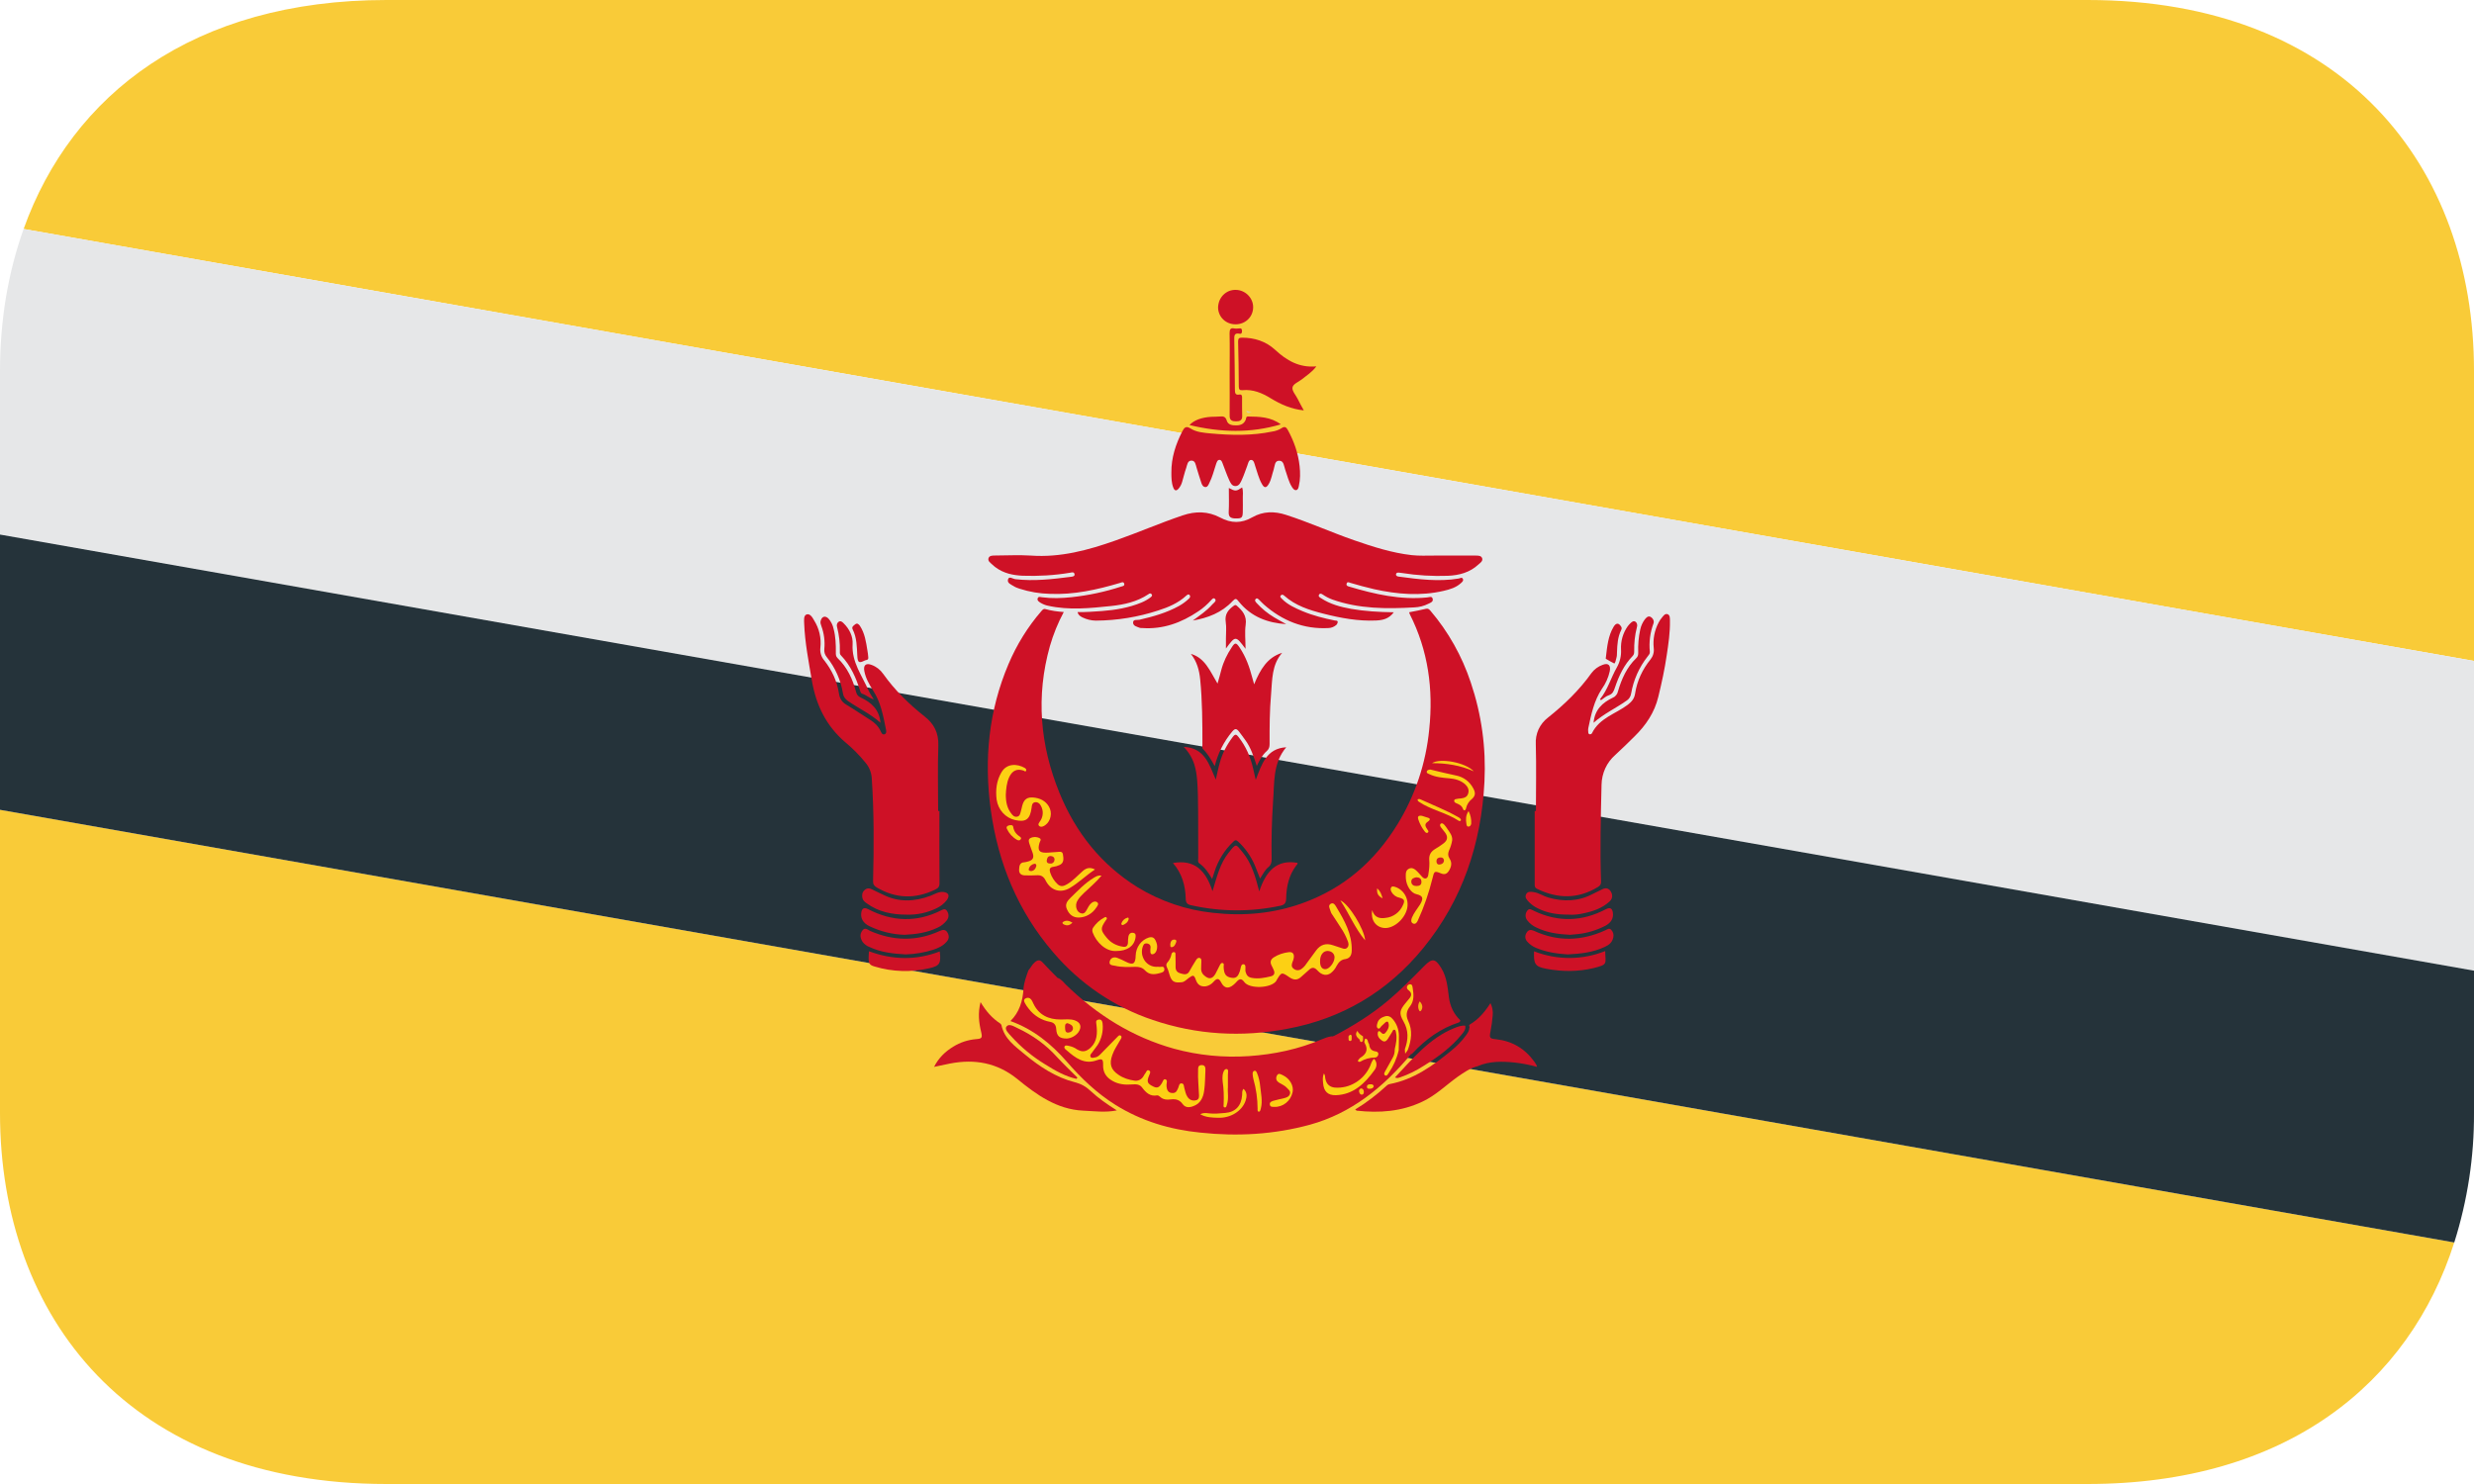 <svg width="40" height="24" viewBox="0 0 40 24" fill="none" xmlns="http://www.w3.org/2000/svg">
<g clip-path="url(#clip0_1054_5296)">
<path d="M0 18C0 21.314 2.108 24 6.25 24H33.75C36.97 24 38.955 22.373 39.681 20.093L0 13.096V18ZM40 6C40 2.686 37.892 0 33.75 0H6.25C3.126 0 1.159 1.529 0.382 3.703L40 10.689V6Z" fill="#F9CB38"/>
<path d="M0 8.644L40 15.698V10.689L0.382 3.703C0.129 4.411 0 5.186 0 6V8.644Z" fill="#E6E7E8"/>
<path d="M40 15.698L0 8.645V13.097L39.681 20.094C39.896 19.412 40.003 18.708 40 18.001V15.698Z" fill="#25333A"/>
<path fill-rule="evenodd" clip-rule="evenodd" d="M20.248 6.671C20.216 6.659 20.167 6.71 20.149 6.641C20.182 6.651 20.216 6.66 20.248 6.671Z" fill="#D5D0A3"/>
<path fill-rule="evenodd" clip-rule="evenodd" d="M17.199 9.898C17.105 10.073 17.03 10.258 16.975 10.449C16.747 11.259 16.815 12.051 17.129 12.821C17.392 13.468 17.808 13.985 18.392 14.349C18.764 14.576 19.179 14.717 19.607 14.762C20.104 14.819 20.591 14.776 21.065 14.604C21.721 14.367 22.225 13.934 22.597 13.327C22.88 12.866 23.055 12.341 23.108 11.796C23.176 11.146 23.091 10.519 22.794 9.934C22.789 9.924 22.787 9.914 22.783 9.902C22.875 9.884 22.964 9.868 23.053 9.846C23.088 9.837 23.106 9.852 23.129 9.879C23.417 10.217 23.638 10.611 23.78 11.038C23.955 11.558 24.028 12.092 24.001 12.64C23.951 13.647 23.643 14.558 23.012 15.332C22.432 16.043 21.692 16.475 20.81 16.639C20.077 16.777 19.349 16.737 18.64 16.496C18.017 16.288 17.459 15.909 17.026 15.399C16.461 14.74 16.136 13.961 16.018 13.091C15.908 12.282 15.985 11.493 16.306 10.739C16.439 10.425 16.618 10.136 16.838 9.882C16.858 9.861 16.871 9.84 16.906 9.851C17 9.878 17.094 9.89 17.199 9.898Z" fill="#CE1126"/>
<path fill-rule="evenodd" clip-rule="evenodd" d="M20.798 10.094C20.499 10.075 20.229 9.978 20.029 9.729C19.989 9.676 19.974 9.674 19.928 9.722C19.753 9.909 19.528 9.994 19.285 10.036C19.395 9.955 19.509 9.88 19.601 9.775L19.631 9.746C19.648 9.729 19.665 9.71 19.645 9.687C19.623 9.663 19.603 9.683 19.589 9.699C19.524 9.77 19.453 9.836 19.374 9.887C19.1 10.072 18.803 10.18 18.469 10.157C18.457 10.157 18.441 10.158 18.429 10.154C18.384 10.135 18.317 10.126 18.32 10.065C18.322 10.013 18.387 10.03 18.422 10.023C18.643 9.972 18.861 9.911 19.062 9.8C19.119 9.768 19.171 9.73 19.218 9.686C19.235 9.671 19.252 9.652 19.236 9.627C19.217 9.601 19.197 9.619 19.18 9.633C19.049 9.754 18.889 9.821 18.726 9.873C18.4 9.98 18.06 10.035 17.718 10.037C17.643 10.036 17.569 10.018 17.501 9.985C17.471 9.968 17.437 9.954 17.422 9.899C17.557 9.901 17.686 9.891 17.817 9.882C18.034 9.865 18.248 9.83 18.454 9.745C18.505 9.724 18.553 9.697 18.598 9.664C18.616 9.65 18.639 9.633 18.618 9.609C18.605 9.589 18.582 9.598 18.568 9.61C18.382 9.734 18.175 9.778 17.963 9.801C17.625 9.836 17.284 9.872 16.943 9.796C16.9 9.787 16.859 9.77 16.821 9.747C16.799 9.731 16.768 9.715 16.776 9.681C16.786 9.639 16.824 9.657 16.846 9.659C17.005 9.68 17.166 9.675 17.324 9.658C17.596 9.629 17.864 9.572 18.125 9.487C18.148 9.48 18.188 9.478 18.176 9.438C18.163 9.4 18.13 9.421 18.103 9.429C17.734 9.538 17.36 9.621 16.974 9.604C16.808 9.6 16.644 9.572 16.485 9.521C16.454 9.51 16.422 9.5 16.394 9.482C16.35 9.454 16.279 9.431 16.298 9.37C16.314 9.313 16.374 9.36 16.412 9.366C16.717 9.403 17.018 9.366 17.318 9.328C17.343 9.324 17.376 9.321 17.374 9.289C17.367 9.241 17.324 9.259 17.299 9.263C17.045 9.305 16.789 9.32 16.532 9.311C16.376 9.303 16.226 9.272 16.095 9.174C16.079 9.16 16.059 9.147 16.044 9.131C16.014 9.102 15.968 9.075 15.982 9.028C15.996 8.983 16.049 8.984 16.091 8.984C16.284 8.983 16.476 8.973 16.669 8.985C17.145 9.019 17.592 8.898 18.036 8.741C18.401 8.613 18.756 8.458 19.122 8.335C19.33 8.264 19.532 8.267 19.726 8.369C19.904 8.465 20.072 8.467 20.249 8.365C20.422 8.267 20.606 8.265 20.794 8.327C21.166 8.447 21.523 8.608 21.89 8.736C22.196 8.842 22.506 8.942 22.826 8.978C22.946 8.991 23.068 8.985 23.19 8.985C23.413 8.986 23.637 8.984 23.86 8.985C23.901 8.985 23.952 8.985 23.965 9.032C23.976 9.075 23.933 9.103 23.905 9.128C23.764 9.259 23.593 9.304 23.41 9.312C23.162 9.321 22.914 9.306 22.668 9.267C22.652 9.265 22.635 9.263 22.619 9.261C22.598 9.259 22.576 9.261 22.571 9.285C22.567 9.314 22.592 9.322 22.614 9.325C22.936 9.368 23.259 9.411 23.586 9.356C23.607 9.352 23.636 9.331 23.651 9.36C23.667 9.393 23.64 9.412 23.619 9.432C23.539 9.504 23.441 9.532 23.343 9.555C22.965 9.643 22.592 9.611 22.219 9.529C22.09 9.499 21.962 9.465 21.835 9.427C21.811 9.419 21.783 9.403 21.773 9.437C21.761 9.472 21.791 9.481 21.814 9.487C22.227 9.61 22.642 9.705 23.076 9.662C23.105 9.659 23.151 9.637 23.163 9.681C23.178 9.731 23.131 9.747 23.097 9.763C23.025 9.8 22.946 9.82 22.866 9.823C22.42 9.848 21.975 9.849 21.542 9.696C21.488 9.676 21.435 9.649 21.387 9.616C21.369 9.604 21.345 9.59 21.329 9.614C21.308 9.643 21.334 9.659 21.357 9.673C21.507 9.772 21.674 9.816 21.846 9.847C22.067 9.885 22.293 9.899 22.535 9.902C22.455 10.011 22.352 10.03 22.249 10.035C21.96 10.048 21.678 9.996 21.399 9.925C21.171 9.867 20.946 9.797 20.763 9.633C20.748 9.619 20.727 9.61 20.711 9.627C20.686 9.65 20.711 9.668 20.725 9.683C20.82 9.781 20.939 9.833 21.059 9.884C21.228 9.955 21.405 9.999 21.582 10.035C21.599 10.039 21.628 10.031 21.628 10.059C21.628 10.075 21.616 10.1 21.602 10.11C21.567 10.139 21.525 10.155 21.481 10.157C21.081 10.179 20.735 10.041 20.434 9.776C20.408 9.755 20.387 9.727 20.361 9.704C20.346 9.691 20.327 9.665 20.305 9.685C20.279 9.708 20.298 9.73 20.315 9.75C20.4 9.843 20.495 9.921 20.602 9.985C20.665 10.024 20.732 10.057 20.796 10.094" fill="#CE1126"/>
<path fill-rule="evenodd" clip-rule="evenodd" d="M22.812 17.05C22.366 17.585 21.848 18.005 21.177 18.19C20.595 18.348 20.006 18.381 19.407 18.317C18.918 18.268 18.457 18.132 18.034 17.868C17.735 17.681 17.481 17.439 17.25 17.172C16.996 16.881 16.705 16.645 16.337 16.513C16.483 16.369 16.536 16.188 16.548 15.99C16.556 15.887 16.593 15.79 16.627 15.694C16.665 15.651 16.687 15.598 16.731 15.562C16.778 15.522 16.814 15.518 16.858 15.566C16.936 15.652 17.018 15.732 17.098 15.814C17.156 15.833 17.192 15.882 17.233 15.924C17.737 16.416 18.314 16.774 18.981 16.96C19.379 17.069 19.786 17.107 20.193 17.08C20.599 17.052 20.995 16.969 21.374 16.807C21.422 16.787 21.47 16.768 21.523 16.761H21.552C21.595 16.74 21.638 16.752 21.68 16.763C21.72 16.774 21.759 16.774 21.799 16.757C21.82 16.763 21.814 16.79 21.83 16.801C21.833 16.781 21.836 16.762 21.848 16.745C21.884 16.733 21.881 16.768 21.891 16.786C21.912 16.818 21.933 16.815 21.953 16.789C21.988 16.798 22.026 16.815 22.036 16.758C22.06 16.757 22.069 16.775 22.078 16.795C22.084 16.822 22.075 16.853 22.089 16.877C22.142 16.984 22.1 17.057 22.013 17.116C22.01 17.12 22.006 17.124 22.004 17.136C22.068 17.106 22.128 17.078 22.198 17.081C22.217 17.082 22.24 17.076 22.242 17.051C22.247 17.025 22.219 17.023 22.204 17.015C22.124 16.969 22.11 16.942 22.141 16.875C22.276 16.884 22.407 16.915 22.538 16.954C22.585 16.997 22.557 17.043 22.543 17.088C22.511 17.177 22.454 17.251 22.422 17.339C22.492 17.259 22.534 17.163 22.569 17.062C22.579 17.033 22.573 16.997 22.604 16.979C22.641 16.981 22.676 16.972 22.71 16.963C22.722 16.981 22.74 16.99 22.762 16.98C22.786 16.998 22.815 17.013 22.812 17.05Z" fill="#CE1226"/>
<path fill-rule="evenodd" clip-rule="evenodd" d="M24.833 13.116C24.833 12.757 24.841 12.398 24.831 12.037C24.826 11.954 24.841 11.871 24.875 11.796C24.91 11.721 24.962 11.656 25.026 11.607C25.291 11.396 25.533 11.163 25.732 10.884C25.778 10.823 25.841 10.777 25.912 10.752C26.002 10.717 26.046 10.757 26.027 10.855C26.004 10.958 25.961 11.055 25.9 11.14C25.772 11.333 25.727 11.554 25.68 11.775C25.675 11.794 25.677 11.816 25.679 11.836C25.679 11.853 25.683 11.873 25.702 11.875C25.713 11.877 25.735 11.869 25.738 11.86C25.86 11.609 26.123 11.546 26.319 11.397C26.382 11.348 26.424 11.298 26.436 11.219C26.468 11.009 26.556 10.825 26.686 10.664C26.706 10.639 26.721 10.611 26.73 10.579C26.739 10.548 26.742 10.515 26.738 10.483C26.722 10.339 26.75 10.193 26.818 10.066C26.832 10.039 26.849 10.013 26.869 9.99C26.893 9.96 26.921 9.918 26.962 9.933C27.003 9.948 26.999 10.001 27 10.039C27.003 10.226 26.976 10.411 26.948 10.595C26.915 10.823 26.866 11.046 26.812 11.268C26.75 11.526 26.61 11.73 26.428 11.909C26.325 12.01 26.221 12.114 26.113 12.212C26.046 12.271 25.991 12.345 25.953 12.428C25.916 12.511 25.895 12.601 25.894 12.693C25.882 13.214 25.867 13.732 25.886 14.252C25.889 14.299 25.873 14.323 25.834 14.346C25.512 14.541 25.186 14.537 24.854 14.376C24.808 14.354 24.813 14.324 24.813 14.287V13.115L24.833 13.116ZM15.189 13.116C15.189 13.502 15.186 13.891 15.19 14.28C15.191 14.342 15.169 14.363 15.116 14.389C14.794 14.543 14.482 14.533 14.174 14.352C14.129 14.324 14.114 14.299 14.116 14.245C14.13 13.689 14.132 13.133 14.094 12.575C14.086 12.486 14.051 12.402 13.994 12.335C13.895 12.212 13.783 12.1 13.662 12C13.358 11.738 13.193 11.402 13.126 11.003C13.074 10.698 13.014 10.394 13.002 10.084C13.001 10.03 12.99 9.956 13.041 9.937C13.098 9.919 13.136 9.986 13.163 10.034C13.246 10.167 13.281 10.318 13.264 10.476C13.259 10.513 13.263 10.55 13.274 10.586C13.285 10.621 13.303 10.654 13.327 10.681C13.449 10.837 13.533 11.011 13.564 11.213C13.575 11.294 13.611 11.354 13.684 11.397C13.817 11.476 13.946 11.565 14.078 11.648C14.146 11.692 14.2 11.744 14.236 11.82C14.248 11.847 14.264 11.886 14.299 11.876C14.34 11.863 14.329 11.816 14.322 11.785C14.279 11.569 14.238 11.353 14.115 11.165C14.054 11.069 13.996 10.969 13.975 10.855C13.955 10.758 14.001 10.718 14.091 10.753C14.167 10.78 14.233 10.831 14.28 10.899C14.469 11.165 14.698 11.388 14.948 11.586C15.097 11.702 15.178 11.848 15.171 12.057C15.159 12.409 15.168 12.763 15.168 13.116L15.189 13.116ZM19.138 12.079C19.477 12.093 19.549 12.36 19.657 12.608C19.681 12.507 19.697 12.421 19.721 12.339C19.762 12.182 19.837 12.043 19.933 11.916C19.973 11.864 19.993 11.879 20.024 11.918C20.146 12.073 20.221 12.248 20.264 12.443L20.303 12.612C20.4 12.36 20.475 12.104 20.796 12.085C20.574 12.348 20.607 12.666 20.583 12.964C20.562 13.274 20.554 13.585 20.56 13.896C20.56 13.947 20.55 13.989 20.509 14.022C20.452 14.069 20.418 14.137 20.373 14.208C20.343 14.133 20.316 14.063 20.289 13.996C20.226 13.848 20.133 13.716 20.017 13.609C19.983 13.578 19.966 13.586 19.937 13.615C19.798 13.747 19.694 13.915 19.635 14.101C19.623 14.136 19.611 14.171 19.598 14.215C19.538 14.112 19.479 14.024 19.39 13.962C19.36 13.94 19.374 13.903 19.373 13.874C19.371 13.537 19.375 13.201 19.368 12.865C19.362 12.695 19.36 12.527 19.31 12.363C19.275 12.255 19.216 12.158 19.138 12.079Z" fill="#CE1126"/>
<path fill-rule="evenodd" clip-rule="evenodd" d="M20.277 11.067C20.376 10.826 20.492 10.63 20.73 10.558C20.561 10.75 20.57 10.993 20.551 11.226C20.527 11.495 20.526 11.764 20.527 12.033C20.527 12.081 20.517 12.114 20.482 12.146C20.41 12.208 20.366 12.292 20.32 12.387C20.27 12.236 20.224 12.093 20.137 11.973C20.105 11.926 20.069 11.882 20.036 11.836C19.994 11.781 19.969 11.775 19.921 11.833C19.787 11.993 19.691 12.184 19.64 12.39C19.58 12.283 19.526 12.189 19.448 12.112C19.435 12.1 19.441 12.063 19.441 12.038C19.441 11.686 19.439 11.337 19.405 10.989C19.39 10.837 19.351 10.696 19.254 10.575C19.483 10.639 19.564 10.854 19.685 11.055C19.709 10.969 19.73 10.902 19.746 10.835C19.781 10.702 19.84 10.582 19.913 10.472C19.967 10.386 19.986 10.388 20.044 10.475C20.143 10.622 20.202 10.788 20.247 10.96L20.277 11.067ZM18.939 7.641C18.937 7.402 19.009 7.184 19.116 6.976C19.145 6.92 19.172 6.881 19.248 6.929C19.345 6.991 19.462 6.999 19.575 7.01C19.909 7.04 20.241 7.048 20.572 6.979C20.623 6.972 20.672 6.954 20.717 6.927C20.776 6.884 20.801 6.915 20.826 6.962C20.922 7.139 20.989 7.329 21.012 7.536C21.024 7.646 21.024 7.752 21 7.86C20.994 7.886 20.988 7.922 20.956 7.926C20.924 7.93 20.907 7.902 20.891 7.88C20.835 7.793 20.813 7.69 20.779 7.594C20.759 7.538 20.758 7.451 20.683 7.451C20.607 7.449 20.611 7.537 20.593 7.594C20.567 7.67 20.556 7.751 20.517 7.821C20.476 7.895 20.441 7.899 20.401 7.824C20.35 7.734 20.328 7.634 20.294 7.536C20.281 7.498 20.274 7.438 20.227 7.438C20.189 7.438 20.18 7.494 20.166 7.532C20.137 7.607 20.113 7.683 20.08 7.755C20.059 7.802 20.035 7.862 19.973 7.861C19.914 7.861 19.892 7.803 19.871 7.758C19.835 7.679 19.806 7.594 19.774 7.512C19.762 7.481 19.751 7.436 19.715 7.437C19.681 7.438 19.67 7.482 19.659 7.514C19.626 7.614 19.6 7.719 19.552 7.812C19.539 7.839 19.526 7.876 19.492 7.877C19.453 7.877 19.434 7.842 19.424 7.81C19.395 7.729 19.373 7.646 19.347 7.565C19.332 7.518 19.327 7.451 19.267 7.449C19.199 7.446 19.195 7.52 19.179 7.567C19.153 7.639 19.136 7.716 19.114 7.79C19.103 7.831 19.083 7.87 19.056 7.902C19.02 7.943 18.991 7.94 18.97 7.886C18.939 7.806 18.939 7.722 18.939 7.641Z" fill="#CE1126"/>
<path fill-rule="evenodd" clip-rule="evenodd" d="M23.891 17.243C23.77 17.273 23.669 17.344 23.568 17.414C23.38 17.549 23.212 17.715 23.002 17.814C22.662 17.977 22.302 18.003 21.935 17.962C21.935 17.962 21.922 17.953 21.91 17.944C22.096 17.831 22.267 17.699 22.425 17.553C22.437 17.542 22.453 17.535 22.469 17.532C22.853 17.46 23.164 17.238 23.463 16.993C23.551 16.921 23.633 16.84 23.702 16.745C23.727 16.709 23.756 16.672 23.756 16.622C23.773 16.608 23.734 16.587 23.767 16.567C23.904 16.486 24.005 16.368 24.098 16.223C24.129 16.284 24.141 16.354 24.134 16.423C24.127 16.508 24.116 16.593 24.099 16.678C24.078 16.785 24.084 16.797 24.187 16.807C24.445 16.835 24.652 16.955 24.808 17.171C24.82 17.187 24.831 17.205 24.841 17.222C24.845 17.232 24.849 17.243 24.851 17.254C24.733 17.221 24.613 17.198 24.491 17.184C24.288 17.164 24.085 17.158 23.891 17.243Z" fill="#CD1226"/>
<path fill-rule="evenodd" clip-rule="evenodd" d="M21.955 16.791C21.954 16.808 21.983 16.84 21.946 16.842C21.919 16.845 21.886 16.84 21.874 16.805C21.866 16.786 21.876 16.76 21.856 16.745C21.831 16.728 21.825 16.769 21.805 16.762C21.788 16.796 21.768 16.812 21.725 16.799C21.671 16.78 21.611 16.771 21.553 16.762C21.869 16.596 22.173 16.41 22.448 16.177C22.651 16.005 22.838 15.815 23.026 15.624C23.155 15.492 23.207 15.499 23.304 15.659C23.392 15.802 23.405 15.966 23.426 16.127C23.445 16.273 23.504 16.4 23.611 16.501C23.609 16.518 23.602 16.528 23.588 16.535C23.296 16.63 23.051 16.804 22.84 17.033C22.832 17.042 22.823 17.044 22.813 17.051C22.801 17.022 22.76 17.018 22.762 16.98C22.739 16.951 22.753 16.918 22.764 16.89C22.805 16.773 22.801 16.643 22.752 16.528C22.731 16.484 22.723 16.435 22.728 16.387C22.733 16.338 22.751 16.292 22.78 16.254C22.805 16.216 22.822 16.173 22.829 16.127C22.835 16.082 22.832 16.035 22.818 15.991C22.814 15.979 22.81 15.963 22.792 15.965C22.835 16.119 22.835 16.12 22.723 16.26C22.698 16.287 22.681 16.321 22.675 16.358C22.67 16.395 22.675 16.433 22.691 16.467C22.713 16.523 22.745 16.574 22.763 16.63C22.783 16.686 22.788 16.747 22.78 16.806C22.771 16.866 22.748 16.922 22.713 16.969C22.684 17.003 22.652 17.023 22.614 16.983C22.581 16.934 22.594 16.879 22.598 16.826C22.607 16.717 22.579 16.607 22.517 16.517C22.486 16.471 22.443 16.45 22.388 16.468C22.335 16.483 22.295 16.516 22.292 16.587C22.335 16.578 22.352 16.54 22.381 16.524C22.43 16.495 22.46 16.511 22.468 16.569C22.483 16.671 22.409 16.745 22.307 16.724C22.31 16.769 22.331 16.797 22.366 16.805C22.403 16.815 22.422 16.783 22.44 16.759C22.462 16.726 22.477 16.689 22.504 16.66C22.523 16.638 22.544 16.629 22.569 16.654C22.616 16.702 22.604 16.915 22.549 16.969C22.41 16.948 22.271 16.919 22.135 16.881C22.083 16.878 22.097 16.819 22.07 16.796L22.036 16.762C21.998 16.779 21.979 16.742 21.953 16.726C21.946 16.75 21.963 16.769 21.955 16.791Z" fill="#CC1126"/>
<path fill-rule="evenodd" clip-rule="evenodd" d="M19.604 14.413C19.677 14.175 19.726 13.964 19.862 13.794C19.99 13.632 19.976 13.643 20.096 13.79C20.235 13.961 20.296 14.17 20.36 14.416C20.467 14.089 20.642 13.896 20.977 13.954C20.986 13.971 20.969 13.984 20.959 13.996C20.841 14.15 20.799 14.333 20.795 14.526C20.794 14.598 20.775 14.632 20.702 14.648C20.226 14.75 19.734 14.747 19.258 14.64C19.198 14.627 19.172 14.603 19.171 14.534C19.165 14.323 19.112 14.125 18.964 13.957C19.317 13.895 19.496 14.081 19.604 14.413ZM21.08 6.637C20.875 6.616 20.706 6.539 20.548 6.443C20.403 6.353 20.257 6.294 20.089 6.31C20.046 6.315 20.029 6.299 20.029 6.253C20.027 6.01 20.025 5.766 20.018 5.521C20.018 5.471 20.036 5.461 20.081 5.461C20.282 5.461 20.465 5.519 20.615 5.656C20.802 5.83 21.006 5.95 21.283 5.925C21.211 6.021 21.125 6.072 21.048 6.135C20.994 6.178 20.906 6.208 20.897 6.268C20.888 6.322 20.95 6.389 20.98 6.449C21.009 6.508 21.041 6.565 21.08 6.637ZM25.346 15.435C25.177 15.424 25.006 15.4 24.841 15.332C24.782 15.309 24.729 15.271 24.687 15.222C24.651 15.175 24.655 15.123 24.686 15.078C24.714 15.034 24.752 15.033 24.801 15.053C25.185 15.232 25.569 15.22 25.953 15.046C25.984 15.033 26.015 15.001 26.051 15.038C26.083 15.073 26.095 15.118 26.083 15.165C26.065 15.243 26.013 15.284 25.945 15.314C25.756 15.403 25.555 15.425 25.346 15.435ZM14.646 15.435C14.447 15.424 14.248 15.404 14.061 15.317C14.017 15.301 13.978 15.273 13.948 15.235C13.909 15.175 13.896 15.113 13.941 15.051C13.986 14.987 14.032 15.04 14.072 15.057C14.446 15.219 14.82 15.227 15.194 15.056C15.242 15.034 15.286 15.029 15.317 15.079C15.347 15.129 15.35 15.181 15.306 15.229C15.248 15.298 15.168 15.333 15.088 15.36C14.944 15.405 14.796 15.43 14.646 15.435Z" fill="#CE1126"/>
<path fill-rule="evenodd" clip-rule="evenodd" d="M14.624 15.118C14.427 15.112 14.233 15.064 14.054 14.977C13.957 14.928 13.915 14.858 13.924 14.768C13.933 14.689 13.97 14.669 14.037 14.704C14.426 14.906 14.818 14.921 15.212 14.725C15.246 14.707 15.281 14.69 15.307 14.727C15.341 14.773 15.347 14.828 15.312 14.879C15.271 14.933 15.218 14.976 15.158 15.003C14.989 15.084 14.81 15.109 14.624 15.118ZM25.383 15.118C25.187 15.108 25.011 15.082 24.846 15.003C24.784 14.976 24.73 14.934 24.689 14.879C24.673 14.857 24.665 14.83 24.666 14.802C24.667 14.774 24.677 14.748 24.694 14.727C24.727 14.681 24.766 14.715 24.804 14.732C25.195 14.918 25.581 14.905 25.965 14.704C26.032 14.669 26.07 14.689 26.078 14.768C26.087 14.854 26.047 14.923 25.956 14.972C25.817 15.043 25.668 15.089 25.514 15.106C25.466 15.111 25.416 15.115 25.383 15.118Z" fill="#CE1126"/>
<path fill-rule="evenodd" clip-rule="evenodd" d="M25.362 14.792C25.177 14.792 25.016 14.767 24.865 14.691C24.812 14.666 24.763 14.632 24.721 14.589C24.689 14.554 24.648 14.516 24.674 14.463C24.7 14.41 24.755 14.422 24.799 14.428C24.883 14.441 24.953 14.492 25.032 14.515C25.277 14.585 25.515 14.58 25.747 14.46C25.798 14.434 25.851 14.409 25.903 14.383C25.957 14.354 26.008 14.361 26.042 14.415C26.076 14.47 26.076 14.53 26.025 14.578C25.901 14.692 25.749 14.741 25.591 14.773C25.516 14.79 25.439 14.797 25.362 14.792ZM14.654 14.792C14.424 14.791 14.205 14.75 14.012 14.608C13.983 14.588 13.953 14.564 13.944 14.526C13.933 14.479 13.938 14.433 13.975 14.398C14.01 14.363 14.051 14.359 14.096 14.382C14.157 14.414 14.22 14.441 14.283 14.472C14.533 14.595 14.787 14.583 15.044 14.487C15.112 14.461 15.177 14.416 15.256 14.426C15.337 14.437 15.359 14.483 15.31 14.555C15.265 14.613 15.207 14.659 15.142 14.689C14.989 14.763 14.822 14.798 14.654 14.792ZM25.765 11.689C25.783 11.477 25.91 11.363 26.075 11.284C26.096 11.276 26.115 11.262 26.129 11.244C26.144 11.227 26.154 11.206 26.159 11.183C26.218 10.98 26.302 10.791 26.454 10.645C26.483 10.618 26.488 10.589 26.487 10.553C26.482 10.428 26.493 10.301 26.52 10.179C26.533 10.12 26.558 10.065 26.594 10.017C26.617 9.989 26.645 9.956 26.686 9.976C26.726 9.999 26.749 10.043 26.733 10.085C26.679 10.23 26.659 10.387 26.675 10.542C26.678 10.574 26.656 10.593 26.639 10.617C26.502 10.79 26.41 10.997 26.372 11.218C26.368 11.242 26.36 11.265 26.346 11.285C26.333 11.305 26.316 11.321 26.296 11.333C26.123 11.455 25.93 11.543 25.765 11.689ZM14.236 11.689C14.072 11.543 13.88 11.455 13.708 11.336C13.665 11.303 13.637 11.268 13.629 11.214C13.593 10.998 13.504 10.796 13.368 10.628C13.353 10.61 13.341 10.589 13.334 10.566C13.327 10.543 13.325 10.518 13.328 10.495C13.34 10.368 13.323 10.241 13.279 10.122C13.269 10.094 13.26 10.07 13.269 10.04C13.287 9.97 13.34 9.952 13.392 10.001C13.436 10.049 13.466 10.11 13.479 10.175C13.511 10.298 13.515 10.424 13.514 10.55C13.513 10.583 13.513 10.615 13.542 10.643C13.699 10.793 13.788 10.986 13.843 11.197C13.857 11.246 13.882 11.264 13.921 11.283C14.087 11.361 14.216 11.473 14.236 11.689ZM19.976 5.245C19.818 5.245 19.695 5.124 19.694 4.972C19.695 4.934 19.703 4.896 19.717 4.861C19.732 4.826 19.753 4.795 19.779 4.768C19.806 4.742 19.837 4.721 19.871 4.707C19.905 4.694 19.941 4.687 19.978 4.688C20.131 4.688 20.26 4.815 20.261 4.965C20.263 5.122 20.137 5.246 19.976 5.245ZM15.194 15.387C15.217 15.578 15.196 15.62 15.026 15.659C14.734 15.727 14.431 15.718 14.144 15.632C14.041 15.603 14.034 15.575 14.05 15.384C14.43 15.525 14.812 15.534 15.194 15.387ZM25.953 15.381C25.956 15.587 26.005 15.597 25.767 15.656C25.516 15.716 25.259 15.716 25.004 15.668C24.82 15.634 24.793 15.591 24.803 15.385C25.174 15.53 25.583 15.529 25.953 15.381ZM20.708 6.863C20.22 7.008 19.735 6.995 19.232 6.874C19.305 6.794 19.431 6.75 19.584 6.741C19.63 6.739 19.674 6.74 19.718 6.736C19.771 6.732 19.814 6.73 19.835 6.804C19.857 6.875 19.931 6.881 19.998 6.879C20.062 6.877 20.115 6.854 20.142 6.786C20.15 6.767 20.143 6.736 20.176 6.736C20.36 6.738 20.545 6.741 20.708 6.863Z" fill="#CE1126"/>
<path fill-rule="evenodd" clip-rule="evenodd" d="M25.869 11.308C25.994 11.155 26.046 10.959 26.143 10.791C26.192 10.704 26.215 10.604 26.209 10.503C26.202 10.369 26.24 10.238 26.316 10.13C26.329 10.112 26.344 10.096 26.36 10.08C26.383 10.058 26.41 10.035 26.441 10.054C26.472 10.076 26.476 10.111 26.465 10.147C26.432 10.273 26.42 10.401 26.422 10.53C26.422 10.56 26.42 10.585 26.398 10.608C26.259 10.751 26.175 10.928 26.112 11.116C26.092 11.176 26.075 11.223 26.009 11.245C25.965 11.258 25.927 11.297 25.885 11.324C25.881 11.318 25.875 11.312 25.869 11.308ZM14.127 11.31C14.054 11.291 14.005 11.238 13.939 11.219C13.918 11.212 13.913 11.193 13.906 11.172C13.841 10.961 13.753 10.762 13.598 10.601C13.575 10.58 13.579 10.556 13.579 10.529C13.582 10.4 13.567 10.271 13.535 10.146C13.524 10.111 13.529 10.076 13.561 10.055C13.592 10.035 13.618 10.058 13.641 10.081C13.733 10.172 13.793 10.292 13.785 10.418C13.768 10.709 13.937 10.924 14.042 11.165C14.064 11.216 14.098 11.262 14.127 11.31Z" fill="#CE1126"/>
<path fill-rule="evenodd" clip-rule="evenodd" d="M19.881 6.044C19.881 5.828 19.885 5.607 19.88 5.39C19.88 5.326 19.895 5.298 19.958 5.312C19.985 5.317 20.013 5.312 20.041 5.311C20.069 5.307 20.079 5.318 20.081 5.35C20.081 5.379 20.076 5.404 20.042 5.397C19.95 5.379 19.955 5.435 19.956 5.502C19.96 5.768 19.965 6.035 19.966 6.302C19.966 6.358 19.974 6.392 20.036 6.381C20.08 6.374 20.084 6.404 20.082 6.44C20.082 6.533 20.081 6.629 20.084 6.723C20.088 6.801 20.042 6.814 19.985 6.814C19.925 6.814 19.88 6.802 19.881 6.723C19.883 6.496 19.881 6.271 19.881 6.044Z" fill="#CD1126"/>
<path fill-rule="evenodd" clip-rule="evenodd" d="M20.138 10.493C19.977 10.278 19.977 10.278 19.821 10.488V10.326C19.821 10.238 19.831 10.147 19.818 10.06C19.798 9.931 19.86 9.86 19.95 9.795C19.971 9.781 19.98 9.782 19.998 9.797C20.089 9.877 20.161 9.959 20.14 10.105C20.123 10.223 20.138 10.348 20.138 10.493Z" fill="#CE1126"/>
<path fill-rule="evenodd" clip-rule="evenodd" d="M19.868 7.892C19.975 7.948 19.987 7.947 20.083 7.883C20.105 7.948 20.091 8.012 20.094 8.076C20.096 8.132 20.094 8.191 20.094 8.247C20.094 8.38 20.084 8.387 19.96 8.384C19.89 8.379 19.863 8.354 19.866 8.279C19.873 8.151 19.868 8.026 19.868 7.892Z" fill="#CC1125"/>
<path fill-rule="evenodd" clip-rule="evenodd" d="M25.964 10.633C25.985 10.455 26 10.285 26.089 10.137C26.129 10.071 26.17 10.071 26.209 10.131C26.224 10.152 26.221 10.171 26.21 10.192C26.156 10.303 26.148 10.422 26.144 10.543C26.144 10.576 26.143 10.613 26.133 10.646C26.125 10.676 26.113 10.739 26.096 10.728C26.051 10.706 26.008 10.681 25.965 10.655C25.959 10.651 25.964 10.633 25.964 10.633ZM14.037 10.617C14.044 10.656 14.034 10.671 14.005 10.675C13.995 10.675 13.985 10.682 13.975 10.685C13.889 10.728 13.866 10.717 13.861 10.605C13.853 10.459 13.854 10.314 13.786 10.179C13.765 10.137 13.802 10.117 13.827 10.097C13.86 10.07 13.885 10.097 13.903 10.121C13.982 10.241 14.002 10.38 14.024 10.518C14.032 10.554 14.034 10.591 14.037 10.617Z" fill="#CD1126"/>
<path fill-rule="evenodd" clip-rule="evenodd" d="M15.854 16.207C15.943 16.355 16.042 16.468 16.17 16.551C16.178 16.559 16.189 16.568 16.191 16.577C16.238 16.803 16.413 16.921 16.567 17.05C16.808 17.25 17.071 17.424 17.376 17.502C17.477 17.528 17.556 17.571 17.631 17.642C17.758 17.761 17.901 17.859 18.057 17.958C17.868 17.996 17.691 17.969 17.511 17.962C17.086 17.941 16.759 17.705 16.444 17.447C16.121 17.187 15.758 17.124 15.365 17.199C15.282 17.215 15.198 17.233 15.102 17.254C15.177 17.107 15.283 17.006 15.411 16.928C15.525 16.857 15.651 16.816 15.786 16.805C15.875 16.798 15.885 16.783 15.864 16.692C15.826 16.537 15.809 16.383 15.854 16.207Z" fill="#CE1326"/>
<path fill-rule="evenodd" clip-rule="evenodd" d="M23.69 16.588C23.702 16.642 23.672 16.681 23.642 16.719C23.468 16.935 23.249 17.096 23.017 17.238C22.9 17.314 22.775 17.375 22.644 17.421C22.616 17.43 22.59 17.444 22.554 17.425C22.845 17.117 23.114 16.787 23.515 16.626C23.571 16.604 23.628 16.581 23.69 16.588ZM17.404 17.448C17.219 17.407 17.056 17.312 16.896 17.212C16.696 17.09 16.513 16.94 16.354 16.764C16.312 16.716 16.238 16.65 16.271 16.604C16.311 16.546 16.393 16.6 16.451 16.627C16.692 16.74 16.906 16.891 17.088 17.093C17.195 17.209 17.308 17.316 17.42 17.428L17.404 17.448Z" fill="#CE1126"/>
<path fill-rule="evenodd" clip-rule="evenodd" d="M19.007 15.546V15.641C19.007 15.7 19.039 15.73 19.089 15.743C19.144 15.759 19.198 15.772 19.232 15.705C19.264 15.647 19.297 15.591 19.332 15.536C19.347 15.511 19.367 15.483 19.397 15.493C19.431 15.503 19.422 15.537 19.423 15.565C19.425 15.637 19.398 15.714 19.468 15.774C19.543 15.841 19.599 15.836 19.65 15.752C19.676 15.706 19.695 15.66 19.72 15.614C19.731 15.595 19.743 15.567 19.768 15.575C19.797 15.583 19.783 15.613 19.784 15.634C19.788 15.759 19.822 15.8 19.917 15.814C19.997 15.826 20.021 15.774 20.044 15.713C20.062 15.668 20.058 15.59 20.105 15.594C20.155 15.598 20.128 15.671 20.138 15.714C20.154 15.773 20.178 15.804 20.241 15.815C20.346 15.834 20.444 15.814 20.542 15.791C20.6 15.778 20.62 15.741 20.591 15.681C20.58 15.66 20.572 15.635 20.558 15.613C20.53 15.556 20.546 15.514 20.596 15.482C20.67 15.435 20.752 15.409 20.837 15.399C20.904 15.39 20.931 15.432 20.916 15.502C20.912 15.522 20.905 15.541 20.897 15.559C20.884 15.595 20.875 15.632 20.909 15.661C20.926 15.677 20.946 15.687 20.968 15.69C20.991 15.693 21.013 15.688 21.032 15.677C21.067 15.654 21.098 15.624 21.12 15.588C21.174 15.516 21.226 15.442 21.28 15.37C21.351 15.274 21.442 15.249 21.552 15.287C21.599 15.304 21.647 15.318 21.695 15.334C21.726 15.346 21.759 15.354 21.785 15.323C21.811 15.294 21.805 15.258 21.793 15.225C21.764 15.148 21.727 15.074 21.68 15.006C21.635 14.933 21.586 14.862 21.54 14.791C21.528 14.777 21.519 14.759 21.514 14.74C21.503 14.697 21.464 14.644 21.518 14.615C21.566 14.59 21.593 14.646 21.612 14.679C21.739 14.891 21.861 15.106 21.855 15.372C21.854 15.451 21.823 15.499 21.751 15.511C21.683 15.519 21.644 15.561 21.612 15.618C21.589 15.665 21.557 15.706 21.517 15.737C21.451 15.785 21.373 15.773 21.304 15.698C21.253 15.641 21.212 15.636 21.159 15.69C21.122 15.727 21.077 15.759 21.04 15.796C20.976 15.857 20.916 15.852 20.846 15.804C20.72 15.717 20.719 15.721 20.641 15.851L20.634 15.865C20.553 15.983 20.2 15.998 20.117 15.881C20.075 15.824 20.042 15.824 19.997 15.874C19.981 15.893 19.962 15.911 19.943 15.927C19.864 15.994 19.795 15.986 19.746 15.892C19.708 15.816 19.675 15.818 19.624 15.875C19.591 15.914 19.547 15.941 19.498 15.951C19.419 15.961 19.366 15.932 19.336 15.851C19.307 15.765 19.291 15.764 19.22 15.816C19.184 15.841 19.155 15.879 19.108 15.885C18.976 15.9 18.939 15.874 18.901 15.737C18.893 15.704 18.881 15.671 18.866 15.641C18.854 15.614 18.853 15.592 18.872 15.569C18.906 15.531 18.93 15.485 18.94 15.434C18.944 15.414 18.957 15.397 18.98 15.398C19.009 15.399 19.005 15.424 19.005 15.443C19.007 15.478 19.007 15.513 19.007 15.546ZM23.479 13.591C23.469 13.648 23.452 13.703 23.428 13.755C23.409 13.8 23.408 13.842 23.436 13.884C23.482 13.954 23.465 14.02 23.425 14.085C23.392 14.134 23.357 14.149 23.298 14.125C23.187 14.079 23.189 14.091 23.16 14.207C23.102 14.442 23.023 14.671 22.922 14.891C22.908 14.922 22.881 14.954 22.844 14.934C22.809 14.915 22.815 14.878 22.827 14.843C22.86 14.762 22.916 14.697 22.961 14.626C23.02 14.524 23.007 14.486 22.897 14.46C22.816 14.443 22.74 14.329 22.73 14.209C22.728 14.189 22.73 14.169 22.729 14.148C22.728 14.106 22.739 14.069 22.78 14.049C22.82 14.029 22.857 14.044 22.887 14.069C22.923 14.099 22.954 14.137 22.986 14.172C23.006 14.194 23.027 14.216 23.059 14.204C23.087 14.191 23.091 14.161 23.095 14.133C23.108 14.056 23.115 13.979 23.108 13.9C23.104 13.823 23.138 13.77 23.201 13.732C23.248 13.703 23.295 13.675 23.34 13.639C23.407 13.588 23.413 13.53 23.363 13.463C23.358 13.456 23.351 13.45 23.347 13.443C23.321 13.403 23.256 13.353 23.295 13.321C23.329 13.293 23.374 13.365 23.401 13.405C23.439 13.462 23.486 13.515 23.479 13.591ZM17.704 14.062C17.557 14.158 17.438 14.279 17.294 14.363C17.143 14.449 16.989 14.401 16.908 14.244C16.879 14.182 16.839 14.152 16.773 14.155C16.707 14.158 16.642 14.159 16.576 14.157C16.519 14.157 16.475 14.133 16.477 14.068C16.48 14.013 16.482 13.947 16.562 13.945C16.584 13.944 16.606 13.935 16.626 13.931C16.702 13.909 16.722 13.87 16.695 13.79C16.677 13.738 16.656 13.688 16.641 13.637C16.632 13.606 16.624 13.573 16.66 13.554C16.683 13.542 16.709 13.536 16.736 13.536C16.762 13.537 16.788 13.544 16.811 13.557C16.844 13.577 16.811 13.61 16.806 13.634C16.773 13.75 16.8 13.791 16.913 13.79C16.971 13.79 17.028 13.78 17.086 13.779C17.124 13.778 17.178 13.759 17.186 13.819C17.195 13.882 17.208 13.956 17.13 13.99C17.099 14.004 17.067 14.014 17.034 14.018C16.968 14.024 16.964 14.062 16.98 14.113C17.005 14.187 17.048 14.253 17.104 14.304C17.154 14.346 17.202 14.33 17.25 14.302C17.347 14.246 17.421 14.161 17.506 14.087C17.562 14.037 17.624 14.02 17.704 14.062ZM16.262 12.851C16.262 12.969 16.283 13.071 16.35 13.156C16.374 13.188 16.401 13.218 16.448 13.207C16.491 13.197 16.495 13.156 16.505 13.122C16.515 13.091 16.519 13.061 16.528 13.029C16.555 12.928 16.607 12.888 16.71 12.898C16.811 12.908 16.901 12.947 16.959 13.044C16.987 13.092 16.997 13.149 16.986 13.204C16.976 13.259 16.947 13.309 16.903 13.342C16.872 13.366 16.833 13.382 16.804 13.36C16.769 13.332 16.808 13.297 16.822 13.272C16.845 13.237 16.857 13.197 16.859 13.155C16.861 13.113 16.851 13.072 16.831 13.035C16.812 12.994 16.775 12.966 16.731 12.975C16.688 12.983 16.683 13.027 16.679 13.064C16.654 13.252 16.586 13.301 16.411 13.262C16.335 13.245 16.266 13.204 16.213 13.145C16.16 13.087 16.126 13.012 16.114 12.933C16.094 12.779 16.111 12.629 16.191 12.491C16.278 12.341 16.447 12.35 16.568 12.419C16.582 12.429 16.599 12.442 16.591 12.461C16.582 12.489 16.565 12.47 16.551 12.463C16.444 12.426 16.365 12.461 16.315 12.573C16.274 12.664 16.267 12.762 16.262 12.851Z" fill="#FCD014"/>
<path fill-rule="evenodd" clip-rule="evenodd" d="M18.599 15.358C18.608 15.306 18.603 15.268 18.546 15.258C18.492 15.25 18.482 15.29 18.47 15.331C18.461 15.367 18.46 15.404 18.467 15.441C18.475 15.477 18.49 15.511 18.511 15.541C18.533 15.57 18.561 15.594 18.593 15.611C18.625 15.627 18.66 15.636 18.696 15.636C18.709 15.636 18.725 15.634 18.737 15.636C18.767 15.644 18.818 15.613 18.825 15.668C18.832 15.723 18.78 15.73 18.746 15.739C18.661 15.763 18.58 15.767 18.51 15.691C18.47 15.648 18.416 15.635 18.359 15.636C18.248 15.639 18.137 15.645 18.029 15.619C17.994 15.61 17.924 15.616 17.942 15.547C17.956 15.492 18.008 15.47 18.064 15.491C18.11 15.507 18.154 15.53 18.199 15.552C18.319 15.614 18.359 15.591 18.362 15.451C18.364 15.386 18.386 15.324 18.423 15.272C18.461 15.221 18.512 15.182 18.572 15.163C18.649 15.138 18.677 15.186 18.698 15.246C18.725 15.32 18.7 15.411 18.65 15.429C18.61 15.444 18.595 15.421 18.599 15.358Z" fill="#FCCF14"/>
<path fill-rule="evenodd" clip-rule="evenodd" d="M22.185 14.719C22.223 14.842 22.307 14.859 22.405 14.844C22.465 14.838 22.521 14.816 22.57 14.78C22.618 14.745 22.657 14.697 22.682 14.64C22.718 14.565 22.706 14.54 22.63 14.519C22.602 14.514 22.577 14.503 22.554 14.487C22.531 14.471 22.512 14.45 22.498 14.425C22.486 14.4 22.477 14.375 22.492 14.352C22.51 14.326 22.535 14.338 22.559 14.344C22.628 14.367 22.686 14.416 22.721 14.481C22.757 14.547 22.767 14.624 22.75 14.697C22.707 14.873 22.522 15.026 22.372 15.007C22.241 14.99 22.16 14.879 22.185 14.719Z" fill="#FCD014"/>
<path fill-rule="evenodd" clip-rule="evenodd" d="M17.81 14.161C17.718 14.272 17.617 14.353 17.523 14.444C17.487 14.48 17.45 14.515 17.425 14.558C17.411 14.579 17.402 14.602 17.399 14.627C17.397 14.652 17.399 14.677 17.408 14.7C17.414 14.719 17.424 14.736 17.439 14.749C17.454 14.762 17.472 14.77 17.491 14.773C17.529 14.778 17.55 14.751 17.568 14.718C17.591 14.68 17.608 14.636 17.645 14.606C17.673 14.579 17.715 14.57 17.743 14.595C17.77 14.62 17.743 14.652 17.725 14.678C17.694 14.726 17.653 14.765 17.604 14.793C17.556 14.821 17.502 14.837 17.446 14.839C17.356 14.841 17.292 14.798 17.252 14.708C17.212 14.626 17.256 14.571 17.308 14.52C17.426 14.406 17.541 14.282 17.683 14.197C17.716 14.178 17.75 14.152 17.81 14.161ZM18.049 15.38C17.875 15.392 17.724 15.232 17.669 15.086C17.658 15.059 17.656 15.028 17.674 15.002C17.719 14.934 17.781 14.878 17.852 14.84C17.863 14.833 17.879 14.823 17.889 14.837C17.904 14.853 17.893 14.868 17.881 14.881C17.79 15.015 17.79 15.04 17.893 15.165C17.961 15.248 18.051 15.295 18.157 15.311C18.209 15.319 18.234 15.297 18.237 15.243C18.238 15.212 18.238 15.18 18.244 15.149C18.252 15.102 18.281 15.077 18.325 15.087C18.37 15.096 18.363 15.138 18.358 15.17C18.334 15.305 18.221 15.38 18.049 15.38ZM23.124 12.445C23.267 12.479 23.407 12.515 23.547 12.543C23.603 12.554 23.657 12.578 23.704 12.613C23.751 12.648 23.79 12.694 23.818 12.746C23.853 12.809 23.863 12.863 23.801 12.919C23.752 12.956 23.716 13.011 23.703 13.073C23.698 13.107 23.665 13.119 23.654 13.083C23.634 13.026 23.589 13.008 23.543 12.989C23.526 12.98 23.507 12.97 23.512 12.944C23.517 12.924 23.538 12.923 23.552 12.921C23.574 12.915 23.596 12.915 23.618 12.913C23.673 12.906 23.723 12.892 23.739 12.828C23.756 12.769 23.729 12.722 23.688 12.683C23.612 12.617 23.523 12.595 23.428 12.587C23.321 12.578 23.213 12.569 23.114 12.522C23.095 12.511 23.063 12.508 23.068 12.48C23.073 12.449 23.104 12.45 23.124 12.445Z" fill="#FCCF14"/>
<path fill-rule="evenodd" clip-rule="evenodd" d="M22.072 15.208C21.91 15.018 21.817 14.782 21.671 14.562C21.808 14.618 22.058 15.024 22.072 15.208Z" fill="#FBCD14"/>
<path fill-rule="evenodd" clip-rule="evenodd" d="M22.921 12.928C22.945 12.914 22.968 12.928 22.989 12.938C23.182 13.026 23.381 13.104 23.566 13.209C23.58 13.216 23.596 13.224 23.608 13.236C23.616 13.243 23.622 13.256 23.621 13.264C23.616 13.28 23.597 13.282 23.586 13.275C23.384 13.141 23.14 13.101 22.938 12.965C22.928 12.957 22.917 12.945 22.921 12.928Z" fill="#FBCC14"/>
<path fill-rule="evenodd" clip-rule="evenodd" d="M23.828 12.474C23.613 12.377 23.386 12.342 23.154 12.342C23.285 12.255 23.694 12.33 23.828 12.474Z" fill="#FBCB14"/>
<path fill-rule="evenodd" clip-rule="evenodd" d="M22.991 13.194C23.007 13.2 23.034 13.209 23.059 13.216C23.112 13.229 23.149 13.245 23.079 13.293C23.027 13.328 23.046 13.368 23.075 13.41C23.084 13.426 23.107 13.444 23.087 13.463C23.066 13.482 23.046 13.462 23.033 13.444C22.99 13.388 22.956 13.325 22.933 13.258C22.917 13.216 22.924 13.182 22.991 13.194Z" fill="#FBCC14"/>
<path fill-rule="evenodd" clip-rule="evenodd" d="M16.51 13.556C16.498 13.599 16.464 13.595 16.443 13.582C16.372 13.542 16.315 13.48 16.28 13.405C16.268 13.381 16.276 13.362 16.302 13.352C16.333 13.341 16.376 13.337 16.381 13.37C16.393 13.45 16.436 13.496 16.496 13.536C16.504 13.54 16.505 13.55 16.51 13.556ZM23.744 13.117C23.776 13.18 23.791 13.25 23.787 13.321C23.782 13.344 23.77 13.367 23.745 13.368C23.715 13.371 23.711 13.341 23.709 13.322C23.699 13.257 23.695 13.189 23.744 13.117Z" fill="#FBCB14"/>
<path fill-rule="evenodd" clip-rule="evenodd" d="M18.921 15.267C18.928 15.221 18.948 15.192 18.992 15.196C19.012 15.196 19.027 15.211 19.017 15.236C19.003 15.273 18.987 15.316 18.943 15.318C18.913 15.32 18.926 15.283 18.921 15.267Z" fill="#F9C415"/>
<path fill-rule="evenodd" clip-rule="evenodd" d="M17.339 14.921C17.288 14.975 17.241 14.974 17.191 14.945C17.178 14.937 17.173 14.918 17.186 14.911C17.237 14.877 17.287 14.889 17.339 14.921Z" fill="#F9C315"/>
<path fill-rule="evenodd" clip-rule="evenodd" d="M18.154 14.961C18.136 14.96 18.126 14.948 18.131 14.933C18.139 14.91 18.152 14.89 18.169 14.874C18.186 14.858 18.207 14.847 18.229 14.841C18.247 14.835 18.251 14.852 18.248 14.867C18.234 14.918 18.197 14.943 18.154 14.961Z" fill="#FAC915"/>
<path fill-rule="evenodd" clip-rule="evenodd" d="M22.354 14.528C22.275 14.49 22.258 14.442 22.266 14.367C22.316 14.41 22.334 14.456 22.354 14.528Z" fill="#FAC615"/>
<path fill-rule="evenodd" clip-rule="evenodd" d="M18.933 17.78C18.867 17.787 18.806 17.787 18.754 17.736C18.743 17.725 18.723 17.714 18.71 17.715C18.596 17.736 18.528 17.672 18.465 17.587C18.426 17.534 18.363 17.533 18.305 17.538C18.193 17.547 18.086 17.538 17.985 17.48C17.886 17.423 17.832 17.344 17.835 17.224C17.837 17.133 17.822 17.116 17.739 17.145C17.532 17.223 17.385 17.108 17.241 16.982C17.225 16.97 17.201 16.951 17.211 16.927C17.222 16.898 17.254 16.91 17.278 16.914C17.327 16.923 17.373 16.942 17.414 16.971C17.499 17.02 17.56 17.01 17.633 16.944C17.741 16.842 17.744 16.708 17.727 16.57C17.724 16.535 17.709 16.502 17.758 16.49C17.81 16.479 17.822 16.517 17.827 16.553C17.84 16.674 17.812 16.796 17.748 16.898C17.717 16.943 17.683 16.983 17.652 17.028C17.638 17.045 17.62 17.065 17.631 17.09C17.646 17.118 17.676 17.106 17.698 17.102C17.75 17.098 17.781 17.061 17.815 17.026C17.896 16.945 17.975 16.861 18.057 16.779C18.075 16.761 18.098 16.727 18.125 16.753C18.146 16.774 18.122 16.802 18.11 16.823C18.066 16.902 18.013 16.976 17.984 17.062C17.932 17.205 17.96 17.298 18.081 17.38C18.16 17.436 18.25 17.463 18.343 17.477C18.372 17.482 18.402 17.476 18.428 17.463C18.455 17.449 18.476 17.427 18.491 17.4C18.498 17.385 18.508 17.371 18.518 17.358C18.534 17.335 18.543 17.296 18.574 17.311C18.614 17.327 18.591 17.363 18.58 17.391C18.535 17.497 18.551 17.526 18.651 17.574C18.72 17.608 18.752 17.571 18.784 17.52C18.799 17.494 18.811 17.445 18.841 17.455C18.883 17.468 18.86 17.514 18.86 17.546C18.861 17.639 18.893 17.678 18.964 17.677C19.02 17.676 19.033 17.63 19.052 17.588C19.063 17.562 19.063 17.52 19.103 17.521C19.145 17.523 19.14 17.567 19.148 17.595C19.163 17.643 19.169 17.696 19.199 17.739C19.235 17.794 19.289 17.808 19.345 17.792C19.393 17.778 19.388 17.723 19.384 17.682C19.38 17.561 19.366 17.442 19.371 17.322C19.372 17.28 19.363 17.227 19.426 17.225C19.494 17.223 19.49 17.276 19.489 17.322C19.484 17.427 19.484 17.535 19.469 17.639C19.454 17.752 19.407 17.849 19.294 17.889C19.232 17.913 19.166 17.918 19.121 17.855C19.072 17.786 19.008 17.77 18.933 17.78Z" fill="#FCD014"/>
<path fill-rule="evenodd" clip-rule="evenodd" d="M17.25 16.796C17.133 16.796 17.084 16.759 17.077 16.641C17.073 16.568 17.035 16.537 16.979 16.526C16.842 16.502 16.718 16.426 16.632 16.313C16.61 16.287 16.591 16.259 16.575 16.229C16.558 16.2 16.543 16.169 16.581 16.147C16.613 16.13 16.645 16.133 16.671 16.163C16.684 16.181 16.696 16.201 16.704 16.223C16.794 16.417 16.953 16.488 17.149 16.488C17.223 16.488 17.297 16.477 17.37 16.499C17.471 16.532 17.497 16.606 17.435 16.695C17.412 16.724 17.384 16.748 17.352 16.765C17.321 16.782 17.286 16.793 17.25 16.796ZM22.55 16.97C22.571 16.88 22.59 16.791 22.571 16.7C22.567 16.68 22.566 16.654 22.541 16.653C22.523 16.652 22.517 16.672 22.509 16.688C22.485 16.726 22.462 16.766 22.438 16.803C22.415 16.836 22.387 16.858 22.346 16.83C22.303 16.801 22.268 16.761 22.276 16.705C22.281 16.665 22.308 16.671 22.329 16.697C22.372 16.747 22.398 16.707 22.42 16.677C22.451 16.634 22.467 16.582 22.443 16.53C22.434 16.515 22.412 16.524 22.399 16.535C22.378 16.553 22.36 16.574 22.338 16.592C22.32 16.608 22.307 16.646 22.282 16.633C22.25 16.616 22.262 16.574 22.27 16.547C22.285 16.487 22.334 16.455 22.389 16.438C22.443 16.42 22.487 16.443 22.52 16.484C22.581 16.556 22.615 16.647 22.618 16.743C22.62 16.823 22.615 16.905 22.615 16.983C22.585 17.115 22.53 17.239 22.455 17.349C22.441 17.37 22.421 17.409 22.395 17.392C22.363 17.372 22.39 17.335 22.404 17.31C22.441 17.24 22.484 17.172 22.52 17.101C22.542 17.061 22.552 17.016 22.55 16.97ZM21.405 17.36C21.431 17.395 21.421 17.423 21.429 17.447C21.445 17.533 21.498 17.58 21.581 17.589C21.699 17.598 21.816 17.57 21.917 17.508C22.019 17.447 22.1 17.355 22.151 17.244C22.169 17.205 22.176 17.156 22.217 17.124C22.271 17.182 22.262 17.252 22.226 17.302C22.068 17.522 21.883 17.702 21.599 17.712C21.469 17.716 21.401 17.65 21.392 17.514C21.387 17.465 21.381 17.418 21.405 17.36Z" fill="#FCCF14"/>
<path fill-rule="evenodd" clip-rule="evenodd" d="M22.713 16.97C22.77 16.815 22.778 16.668 22.691 16.517C22.616 16.388 22.631 16.337 22.723 16.225C22.746 16.198 22.766 16.172 22.788 16.146C22.824 16.102 22.828 16.06 22.781 16.02C22.756 16.002 22.738 15.982 22.752 15.948C22.757 15.939 22.763 15.931 22.772 15.926C22.78 15.921 22.79 15.918 22.799 15.918C22.837 15.919 22.837 15.957 22.841 15.982C22.858 16.085 22.866 16.187 22.796 16.277C22.74 16.347 22.727 16.421 22.766 16.506C22.843 16.665 22.819 16.823 22.762 16.98C22.752 16.996 22.74 17.012 22.719 17.041C22.718 17.008 22.714 16.989 22.713 16.97Z" fill="#FCCE14"/>
<path fill-rule="evenodd" clip-rule="evenodd" d="M20.603 17.901C20.574 17.899 20.538 17.907 20.531 17.864C20.524 17.825 20.559 17.812 20.586 17.803C20.644 17.786 20.704 17.774 20.762 17.76C20.803 17.75 20.844 17.735 20.857 17.688C20.868 17.641 20.828 17.618 20.802 17.589C20.769 17.554 20.724 17.536 20.684 17.512C20.641 17.486 20.62 17.449 20.644 17.397C20.671 17.342 20.713 17.378 20.743 17.39C20.854 17.442 20.921 17.562 20.899 17.663C20.884 17.733 20.846 17.794 20.792 17.838C20.738 17.881 20.671 17.904 20.603 17.901Z" fill="#FCCF14"/>
<path fill-rule="evenodd" clip-rule="evenodd" d="M19.406 18.021C19.453 17.993 19.5 18 19.54 18.005C19.632 18.017 19.721 18.006 19.81 17.999C19.976 17.985 20.07 17.884 20.083 17.711C20.086 17.678 20.077 17.641 20.106 17.609C20.167 17.668 20.161 17.734 20.138 17.804C20.08 17.97 19.893 18.086 19.691 18.077C19.596 18.074 19.501 18.073 19.406 18.021Z" fill="#FACB16"/>
<path fill-rule="evenodd" clip-rule="evenodd" d="M20.352 17.981C20.329 17.972 20.332 17.949 20.333 17.931C20.332 17.77 20.31 17.61 20.266 17.455C20.259 17.428 20.255 17.4 20.253 17.372C20.252 17.349 20.256 17.323 20.282 17.317C20.305 17.312 20.315 17.334 20.323 17.352C20.352 17.42 20.368 17.495 20.375 17.568C20.387 17.686 20.416 17.805 20.386 17.925C20.378 17.949 20.38 17.972 20.352 17.981Z" fill="#FBCD14"/>
<path fill-rule="evenodd" clip-rule="evenodd" d="M19.853 17.583C19.845 17.664 19.87 17.766 19.837 17.863C19.831 17.884 19.828 17.916 19.799 17.909C19.775 17.905 19.783 17.876 19.784 17.859C19.789 17.735 19.787 17.613 19.768 17.489C19.764 17.455 19.764 17.421 19.768 17.387C19.774 17.343 19.793 17.286 19.832 17.289C19.869 17.292 19.852 17.351 19.853 17.385C19.854 17.445 19.853 17.507 19.853 17.583Z" fill="#FCCE14"/>
<path fill-rule="evenodd" clip-rule="evenodd" d="M22.071 16.797C22.127 16.797 22.107 16.861 22.136 16.881C22.14 16.946 22.166 16.991 22.232 17.002C22.258 17.006 22.284 17.012 22.285 17.044C22.285 17.079 22.258 17.103 22.233 17.103C22.148 17.103 22.064 17.126 21.991 17.171C21.981 17.174 21.971 17.173 21.961 17.169C21.948 17.155 21.96 17.143 21.969 17.133C21.977 17.125 21.982 17.114 21.992 17.108C22.085 17.053 22.128 16.98 22.065 16.87C22.049 16.844 22.068 16.821 22.071 16.797Z" fill="#FBCE14"/>
<path fill-rule="evenodd" clip-rule="evenodd" d="M21.955 16.789C21.927 16.755 21.908 16.721 21.946 16.672C21.967 16.714 22 16.739 22.037 16.759L22.038 16.792C22.038 16.815 22.041 16.843 22.016 16.85C21.987 16.859 21.989 16.824 21.979 16.808C21.973 16.8 21.963 16.795 21.955 16.789Z" fill="#F8BF15"/>
<path fill-rule="evenodd" clip-rule="evenodd" d="M22.211 17.567C22.204 17.596 22.182 17.605 22.158 17.607C22.133 17.608 22.102 17.613 22.101 17.577C22.099 17.545 22.126 17.536 22.151 17.536C22.177 17.535 22.201 17.533 22.211 17.567Z" fill="#FAC915"/>
<path fill-rule="evenodd" clip-rule="evenodd" d="M22.005 17.602C22.038 17.605 22.05 17.627 22.051 17.656C22.052 17.678 22.045 17.703 22.018 17.703C21.989 17.703 21.978 17.677 21.973 17.649C21.971 17.623 21.985 17.61 22.005 17.602Z" fill="#F9C215"/>
<path fill-rule="evenodd" clip-rule="evenodd" d="M21.802 16.762C21.815 16.75 21.824 16.717 21.854 16.746V16.762C21.852 16.789 21.864 16.832 21.832 16.835C21.791 16.837 21.809 16.789 21.802 16.762Z" fill="#F8BE16"/>
<path fill-rule="evenodd" clip-rule="evenodd" d="M22.955 16.195C22.999 16.244 23.009 16.291 22.979 16.341C22.971 16.352 22.956 16.363 22.947 16.345C22.934 16.322 22.928 16.295 22.93 16.269C22.931 16.242 22.94 16.217 22.955 16.195Z" fill="#F5B516"/>
<path fill-rule="evenodd" clip-rule="evenodd" d="M21.343 15.543C21.343 15.445 21.393 15.38 21.463 15.379C21.529 15.379 21.578 15.424 21.577 15.484C21.576 15.568 21.491 15.674 21.428 15.674C21.371 15.675 21.341 15.626 21.343 15.543Z" fill="#CF1326"/>
<path fill-rule="evenodd" clip-rule="evenodd" d="M22.898 14.188C22.95 14.189 22.98 14.209 22.982 14.259C22.984 14.31 22.952 14.328 22.907 14.329C22.861 14.331 22.82 14.311 22.818 14.261C22.816 14.206 22.863 14.196 22.898 14.188Z" fill="#CF1625"/>
<path fill-rule="evenodd" clip-rule="evenodd" d="M23.347 13.919C23.34 13.963 23.309 13.979 23.271 13.982C23.236 13.983 23.224 13.955 23.225 13.925C23.227 13.881 23.258 13.867 23.293 13.867C23.324 13.865 23.345 13.883 23.347 13.919Z" fill="#D11D25"/>
<path fill-rule="evenodd" clip-rule="evenodd" d="M16.997 13.966C16.942 13.968 16.921 13.953 16.924 13.916C16.929 13.877 16.942 13.842 16.99 13.844C17.024 13.846 17.05 13.866 17.05 13.902C17.05 13.918 17.045 13.932 17.035 13.944C17.025 13.956 17.012 13.963 16.997 13.966Z" fill="#D11E25"/>
<path fill-rule="evenodd" clip-rule="evenodd" d="M16.671 14.088C16.652 14.085 16.627 14.082 16.633 14.056C16.644 14.008 16.68 13.979 16.724 13.969C16.749 13.966 16.759 13.986 16.755 14.007C16.743 14.052 16.719 14.082 16.671 14.088ZM17.259 16.547C17.301 16.562 17.345 16.579 17.348 16.628C17.349 16.674 17.307 16.698 17.269 16.7C17.22 16.701 17.222 16.653 17.22 16.616C17.22 16.586 17.217 16.553 17.259 16.547Z" fill="#D11B25"/>
</g>
<defs>
<clipPath id="clip0_1054_5296">
<rect width="40" height="24" fill="white"/>
</clipPath>
</defs>
</svg>
